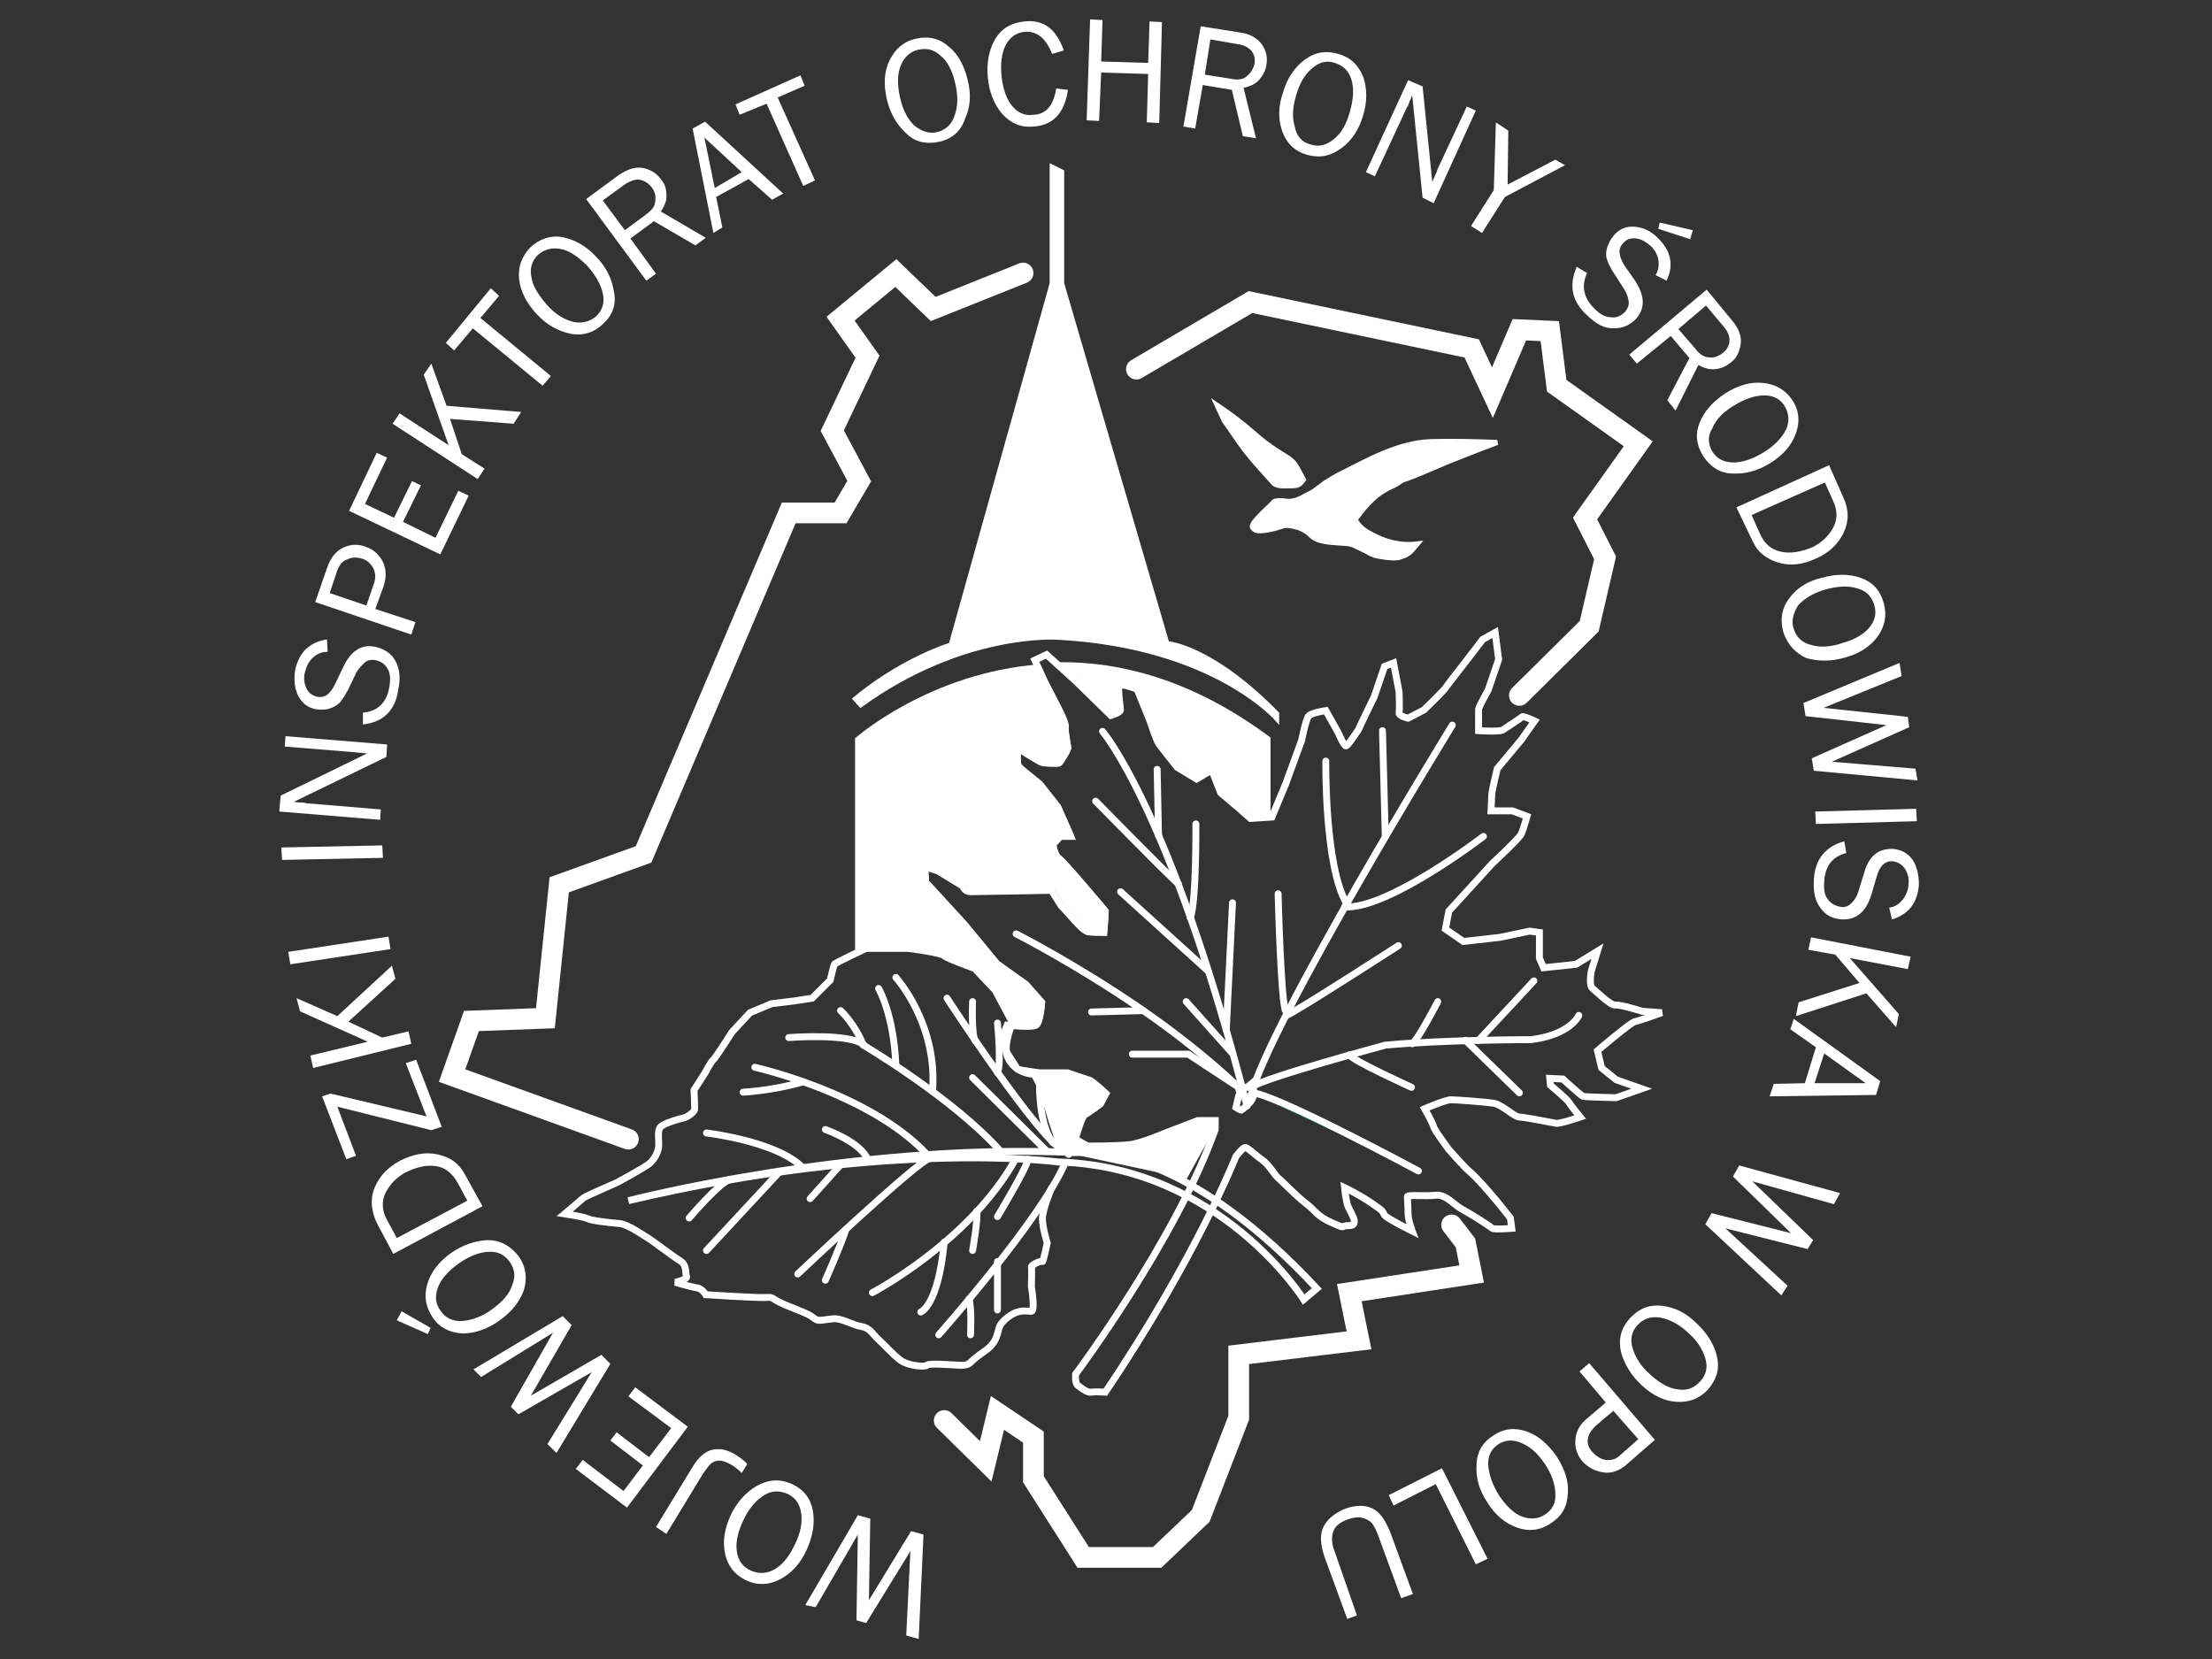<?xml version="1.0" standalone="no"?>
<!DOCTYPE svg PUBLIC "-//W3C//DTD SVG 1.0//EN" "http://www.w3.org/TR/2001/REC-SVG-20010904/DTD/svg10.dtd">
<svg xmlns="http://www.w3.org/2000/svg" xmlns:xlink="http://www.w3.org/1999/xlink" id="body_1" width="3072" height="2304">

<rect width="100%" height="100%" fill="#333333" stroke="none"/>

<g transform="matrix(2 0 0 2 0 0)">
	<g transform="matrix(4.8 0 0 4.8 48 -0)">
		<g>
            <path d="M106.5 232.2L114.1 219.2L115.9 219.7L115.7 231.5L121.8 221.5L123.6 222L122.9 237.1L121.1 236.6L121.7 224.4L115.3 234.8L113.9 234.4L114.1 222L108 232.5L106.5 232.2z" stroke="none" fill="#FFFFFF" fill-rule="nonzero" />
            <path d="M104.6 214.7C 106.3 215.5 107.3 216.8 107.6 218.6C 107.9 220.4 107.6 222.2 106.7 224.2C 105.8 226.2 104.5 227.6 102.8 228.5C 101.2 229.3 99.6 229.4 97.9 228.6C 96.3 227.8 95.3 226.6 94.9 224.8C 94.5 223 94.8 221.2 95.7 219.2C 96.6 217.3 97.9 215.9 99.4 215C 101.2 214 102.8 213.9 104.6 214.7zM103.9 216.1C 102.7 215.6 101.6 215.6 100.4 216.4C 99.2 217.2 98.3 218.3 97.5 220C 96.7 221.7 96.4 223.2 96.6 224.5C 96.8 225.8 97.5 226.7 98.6 227.2C 99.7 227.7 100.9 227.7 102.1 227C 103.3 226.3 104.2 225.1 105 223.4C 105.8 221.8 106.1 220.3 105.9 218.9C 105.7 217.5 105 216.6 103.9 216.1z" stroke="none" fill="#FFFFFF" fill-rule="nonzero" />
            <path d="M84.9 220.9L90.2 212.2C 91.1 210.7 92.1 209.9 93.2 209.7C 94.3 209.5 95.4 209.8 96.5 210.5C 97.1 210.9 97.7 211.3 98.1 211.8L98.1 211.8L97.3 213.1C 96.8 212.6 96.3 212.2 95.8 211.9C 95.1 211.5 94.5 211.3 94.1 211.3C 93.6 211.3 93.3 211.4 92.9 211.7C 92.6 211.9 92.2 212.5 91.7 213.2L91.7 213.2L86.4 221.9L84.9 220.9z" stroke="none" fill="#FFFFFF" fill-rule="nonzero" />
            <path d="M80.9 202L81.9 200.7L89.5 206.4L80.7 218.1L73.3 212.5L74.3 211.2L80.2 215.7L83 212L78.3 208.4L79.2 207.2L83.9 210.8L87.1 206.6L80.9 202z" stroke="none" fill="#FFFFFF" fill-rule="nonzero" />
            <path d="M58.5 198.1L71.4 190.4L72.7 191.7L66.8 201.9L77 196L78.3 197.3L70.5 210.2L69.2 208.9L75.6 198.5L65 204.6L63.9 203.5L70 192.8L59.6 199.2L58.5 198.1z" stroke="none" fill="#FFFFFF" fill-rule="nonzero" />
            <path d="M48.1 189.7L52.3 192.1L51.9 193L47.4 191L48.1 189.7zM65 181.7C 66.1 183.2 66.3 184.9 65.8 186.6C 65.2 188.3 64 189.8 62.3 191C 60.5 192.3 58.7 192.9 56.9 192.9C 55.1 192.8 53.6 192.1 52.6 190.6C 51.6 189.1 51.3 187.6 51.8 185.8C 52.3 184.1 53.4 182.6 55.2 181.3C 56.9 180.1 58.7 179.5 60.5 179.4C 62.4 179.4 63.8 180.2 65 181.7zM63.7 182.5C 62.9 181.4 61.9 181 60.5 181.1C 59.2 181.2 57.7 181.8 56.2 182.9C 54.7 184 53.7 185.2 53.3 186.4C 52.9 187.6 53 188.7 53.8 189.7C 54.5 190.7 55.6 191.2 56.9 191.1C 58.2 191 59.7 190.5 61.2 189.4C 62.7 188.3 63.7 187.2 64.1 185.9C 64.6 184.7 64.5 183.6 63.7 182.5z" stroke="none" fill="#FFFFFF" fill-rule="nonzero" />
            <path d="M59.8 174.5L46.9 181.4L44.6 177.1C 43.7 175.3 43.5 173.5 44.2 171.8C 44.9 170.1 46.2 168.8 47.9 167.9C 49.7 167 51.5 166.6 53.3 167C 55.1 167.4 56.3 168.2 57.2 169.8L57.2 169.8L59.8 174.5zM57.6 173.7L56.2 171.1C 55.4 169.7 54.4 168.9 53.1 168.7C 51.8 168.5 50.3 168.8 48.7 169.6C 47.4 170.3 46.5 171.2 45.8 172.5C 45.2 173.7 45.2 175.1 46 176.5L46 176.5L47.4 179.1L57.6 173.7z" stroke="none" fill="#FFFFFF" fill-rule="nonzero" />
            <path d="M48.7 153.8L50.2 153.3L53.9 163L52.4 163.5L38.8 160.1L41.5 167.2L40.1 167.7L36.6 158.6L37.8 158.2L51.7 161.5L48.7 153.8z" stroke="none" fill="#FFFFFF" fill-rule="nonzero" />
            <path d="M46.7 139.7L47.2 141.6L40.4 147.8L45.3 150.1L49.1 149.2L49.5 151L35.3 154.5L34.9 152.7L43.2 150.7L33.4 146.3L32.9 144.4L38.8 147L46.7 139.7z" stroke="none" fill="#FFFFFF" fill-rule="nonzero" />
            <path d="M46.2 135.5L46.5 137.3L32 139.5L31.7 137.7L46.2 135.5z" stroke="none" fill="#FFFFFF" fill-rule="nonzero" />
            <path d="M45.3 122.3L45.4 124.1L30.8 124.4L30.7 122.6L45.3 122.3z" stroke="none" fill="#FFFFFF" fill-rule="nonzero" />
            <path d="M46 107.7L45.9 109.5L32.5 116L33.4 116.1C 33.8 116.1 34 116.1 34.3 116.2L34.3 116.2L45.1 117.1L45 118.6L30.4 117.4L30.6 115.1L43.1 109L42.1 108.9C 41.7 108.9 41.3 108.8 41 108.8L41 108.8L31.2 108L31.3 106.5L46 107.7z" stroke="none" fill="#FFFFFF" fill-rule="nonzero" />
            <path d="M42.5 104.8L42.5 103.1C 44.6 102.9 45.9 101.7 46.3 99.5C 46.5 98.4 46.5 97.5 46.1 96.8C 45.7 96.1 45.2 95.7 44.3 95.5C 43.7 95.4 43.1 95.5 42.7 95.9C 42.3 96.3 41.9 96.7 41.6 97.2L41.6 97.2L40.3 99.9C 39.9 100.6 39.6 101.1 39.2 101.6C 38.8 102 38.3 102.3 37.7 102.5C 37.1 102.7 36.4 102.7 35.7 102.6C 34.5 102.4 33.7 101.7 33.1 100.6C 32.6 99.5 32.5 98.3 32.7 96.9C 33.3 94.3 34.8 92.9 37.3 92.5L37.3 92.5L37.4 94.3C 36.5 94.3 35.8 94.6 35.2 95.2C 34.6 95.8 34.3 96.5 34.1 97.3C 33.9 98.1 34 98.8 34.3 99.5C 34.6 100.2 35.1 100.6 35.9 100.8C 37 101 37.8 100.4 38.5 98.9L38.5 98.9L39.7 96.4C 40.8 94.1 42.4 93.1 44.4 93.6C 45.6 93.9 46.6 94.5 47.2 95.6C 47.8 96.7 48 98.1 47.6 99.8C 47.2 102.8 45.4 104.5 42.5 104.8z" stroke="none" fill="#FFFFFF" fill-rule="nonzero" />
            <path d="M50.1 90L49.5 91.8L35.6 87.1L37.3 82.2C 37.8 80.7 38.6 79.7 39.7 79.2C 40.8 78.7 41.9 78.7 42.9 79.1C 44.1 79.5 44.9 80.3 45.4 81.3C 45.9 82.4 45.9 83.5 45.5 84.8L45.5 84.8L44.3 88.1L50.1 90zM43 87.6L44.1 84.4C 44.4 83.6 44.3 82.8 44 82.2C 43.7 81.6 43.1 81 42.3 80.8C 41.6 80.6 40.9 80.6 40.3 80.9C 39.6 81.1 39.1 81.7 38.8 82.5L38.8 82.5L37.7 85.8L43 87.6z" stroke="none" fill="#FFFFFF" fill-rule="nonzero" />
            <path d="M56.3 71L57.8 71.7L53.7 80.2L40.5 73.9L44.5 65.5L46 66.2L42.8 72.9L47 74.9L49.6 69.6L50.9 70.2L48.3 75.5L53 77.8L56.3 71z" stroke="none" fill="#FFFFFF" fill-rule="nonzero" />
            <path d="M65.4 59.6L64.3 61.3L55.1 60.6L56.8 65.7L60.1 67.8L59.1 69.3L46.8 61.3L47.8 59.8L54.9 64.4L51.3 54.2L52.4 52.6L54.6 58.7L65.4 59.6z" stroke="none" fill="#FFFFFF" fill-rule="nonzero" />
            <path d="M69.7 54.4L68.5 55.8L58.4 47.5L55.7 50.7L54.5 49.6L61 41.7L62.2 42.8L59.5 46L69.7 54.4z" stroke="none" fill="#FFFFFF" fill-rule="nonzero" />
            <path d="M77.3 46.8C 76 48.1 74.4 48.6 72.6 48.3C 70.8 47.9 69.2 47.1 67.7 45.5C 66.2 43.9 65.3 42.2 65.1 40.4C 64.9 38.6 65.5 37.1 66.7 35.8C 68 34.6 69.6 34 71.3 34.3C 73 34.6 74.7 35.5 76.2 37.1C 77.7 38.6 78.5 40.3 78.8 42.1C 79.2 43.9 78.7 45.5 77.3 46.8zM76.3 45.7C 77.2 44.8 77.5 43.7 77.2 42.4C 76.9 41.1 76.1 39.7 74.9 38.4C 73.6 37.1 72.3 36.2 71 36C 69.7 35.8 68.7 36.1 67.8 36.9C 66.9 37.8 66.6 38.9 66.9 40.2C 67.1 41.5 68 42.8 69.2 44.2C 70.4 45.5 71.7 46.3 73.1 46.6C 74.3 46.8 75.4 46.5 76.3 45.7z" stroke="none" fill="#FFFFFF" fill-rule="nonzero" />
            <path d="M92.1 34.4L90.6 35.5L84.6 32L81.2 34.5L84.9 39.6L83.5 40.6L74.8 28.8L79.4 25.4C 80.7 24.5 81.9 24.1 83 24.3C 84.1 24.5 85 25.1 85.6 25.9C 86.1 26.5 86.4 27.2 86.4 28.1C 86.5 28.9 86.2 29.7 85.6 30.6L85.6 30.6L92.1 34.4zM80.4 33.3L83.5 31C 84.3 30.4 84.8 29.8 84.8 29C 84.9 28.3 84.7 27.6 84.2 27C 83.7 26.4 83.1 26.1 82.5 26C 81.8 25.9 81.2 26.2 80.5 26.6L80.5 26.6L77.2 29L80.4 33.3z" stroke="none" fill="#FFFFFF" fill-rule="nonzero" />
            <path d="M103.3 28L101.7 28.9L98.3 25.9L93.6 28.5L94.5 32.9L93.2 33.7L90.2 18.6L92 17.6L103.3 28zM97.3 24.9L91.9 19.9L93.4 27.2L97.3 24.9z" stroke="none" fill="#FFFFFF" fill-rule="nonzero" />
            <path d="M107.9 26.1L106.2 26.9L100.9 15L97 16.6L96.4 15.1L105.8 10.9L106.4 12.4L102.5 14.1L107.9 26.1z" stroke="none" fill="#FFFFFF" fill-rule="nonzero" />
            <path d="M125.9 20.5C 124.1 20.9 122.4 20.6 121.1 19.3C 119.8 18.1 118.8 16.5 118.3 14.4C 117.8 12.2 117.9 10.3 118.7 8.7C 119.5 7.1 120.7 6 122.5 5.6C 124.3 5.2 125.8 5.5 127.2 6.7C 128.6 7.8 129.5 9.5 130 11.6C 130.5 13.6 130.4 15.5 129.6 17.2C 129 19 127.7 20.1 125.9 20.5zM125.6 19.1C 126.8 18.8 127.7 18 128.1 16.7C 128.6 15.4 128.6 13.8 128.2 12.1C 127.8 10.3 127.1 8.9 126.1 8.1C 125.2 7.2 124.1 6.9 122.8 7.2C 121.6 7.5 120.8 8.3 120.3 9.5C 119.8 10.7 119.8 12.3 120.2 14.1C 120.6 15.9 121.3 17.2 122.2 18.1C 123.3 19 124.4 19.4 125.6 19.1z" stroke="none" fill="#FFFFFF" fill-rule="nonzero" />
            <path d="M142.8 12.8L144.5 13C 144 16.3 142.4 18.1 139.6 18.3C 137.8 18.5 136.3 17.9 135 16.5C 133.8 15.1 133.1 13.3 132.9 11.2C 132.7 9 133.1 7.1 134 5.6C 134.9 4.1 136.3 3.3 138.2 3.1C 141 2.8 142.8 4.2 143.9 7.3L143.9 7.3L142.2 7.8C 141.3 5.5 140 4.5 138.3 4.6C 137 4.7 136.1 5.4 135.5 6.5C 134.9 7.7 134.7 9.2 134.9 11.1C 135.1 12.9 135.6 14.3 136.4 15.3C 137.2 16.3 138.3 16.8 139.4 16.6C 141.3 16.6 142.4 15.3 142.8 12.8z" stroke="none" fill="#FFFFFF" fill-rule="nonzero" />
            <path d="M157.7 17.8L155.9 17.7L156.1 10.7L149.3 10.5L149 17.5L147.2 17.4L147.7 2.8L149.5 2.9L149.3 8.9L156.1 9.1L156.3 3.1L158.1 3.2L157.7 17.8z" stroke="none" fill="#FFFFFF" fill-rule="nonzero" />
            <path d="M171.7 20L169.8 19.7L168.2 13L164 12.3L162.9 18.6L161.2 18.3L163.7 3.8L169.4 4.7C 170.9 4.9 172 5.6 172.6 6.5C 173.2 7.4 173.4 8.4 173.2 9.4C 173.1 10.2 172.7 10.9 172.2 11.5C 171.7 12.1 170.9 12.5 169.9 12.7L169.9 12.7L171.7 20zM164.3 10.8L168.1 11.4C 169.1 11.6 169.9 11.5 170.4 11C 171 10.5 171.3 9.9 171.5 9.2C 171.6 8.4 171.4 7.8 171 7.3C 170.5 6.8 169.9 6.5 169.1 6.4L169.1 6.4L165.1 5.7L164.3 10.8z" stroke="none" fill="#FFFFFF" fill-rule="nonzero" />
            <path d="M179.1 22.4C 177.3 21.9 176.1 20.7 175.5 19C 174.9 17.3 174.9 15.4 175.6 13.4C 176.2 11.3 177.3 9.7 178.8 8.6C 180.3 7.5 181.9 7.3 183.6 7.8C 185.4 8.3 186.5 9.4 187.2 11.1C 187.8 12.8 187.8 14.7 187.2 16.7C 186.6 18.7 185.6 20.3 184.1 21.4C 182.5 22.6 180.9 22.9 179.1 22.4zM179.6 20.9C 180.8 21.3 181.9 21 183 20.1C 184.1 19.2 184.8 17.9 185.3 16.1C 185.8 14.3 185.9 12.8 185.5 11.5C 185.1 10.2 184.3 9.5 183.1 9.1C 181.9 8.7 180.8 9 179.8 9.9C 178.7 10.8 178 12.1 177.5 13.8C 177 15.5 176.9 17 177.3 18.3C 177.6 19.8 178.4 20.6 179.6 20.9z" stroke="none" fill="#FFFFFF" fill-rule="nonzero" />
            <path d="M197.4 29.4L195.8 28.6L194.3 13.8L193.9 14.7C 193.8 15.1 193.7 15.3 193.5 15.6L193.5 15.6L188.9 25.5L187.6 24.9L193.7 11.6L195.8 12.5L197.2 26.3L197.6 25.4C 197.8 25 197.9 24.7 198 24.4L198 24.4L202.2 15.4L203.5 16L197.4 29.4z" stroke="none" fill="#FFFFFF" fill-rule="nonzero" />
            <path d="M216.4 23.9L207.7 28.5L204.4 33.7L202.8 32.7L206.1 27.5L206.4 17.7L208.2 18.9L208.1 26.7L215 23.1L216.4 23.9z" stroke="none" fill="#FFFFFF" fill-rule="nonzero" />
            <path d="M218.1 38.6L219.6 39.5C 218.7 41.4 219.1 43.1 220.7 44.7C 221.5 45.5 222.3 45.9 223.1 45.9C 223.9 46 224.5 45.7 225.1 45.1C 225.5 44.6 225.7 44.1 225.6 43.5C 225.5 42.9 225.3 42.4 225 41.9L225 41.9L223.4 39.4C 223 38.8 222.7 38.2 222.5 37.6C 222.3 37.1 222.3 36.5 222.5 35.8C 222.7 35.2 223 34.6 223.5 34C 224.3 33.1 225.3 32.7 226.5 32.8C 227.7 32.9 228.8 33.4 229.8 34.4C 231.7 36.2 232.2 38.3 231.1 40.6L231.1 40.6L229.5 39.8C 230 39 230 38.3 229.9 37.5C 229.7 36.7 229.3 36 228.7 35.5C 228.1 35 227.5 34.6 226.7 34.5C 225.9 34.4 225.3 34.6 224.8 35.2C 224 36 224.2 37.1 225 38.4L225 38.4L226.6 40.7C 228 42.9 228 44.7 226.6 46.2C 225.7 47.1 224.7 47.5 223.4 47.5C 222.1 47.5 220.9 46.9 219.7 45.7C 217.4 43.7 216.9 41.3 218.1 38.6zM234.5 34.6L229.9 33.1L230.1 32.2L234.9 33.3L234.5 34.6z" stroke="none" fill="#FFFFFF" fill-rule="nonzero" />
            <path d="M232.4 59.4L231.2 57.9L234.4 51.8L231.7 48.6L226.8 52.6L225.7 51.3L236.9 41.9L240.6 46.4C 241.6 47.6 242 48.7 241.8 49.9C 241.6 51 241.2 51.9 240.3 52.5C 239.7 53 239 53.3 238.2 53.4C 237.4 53.5 236.6 53.3 235.7 52.8L235.7 52.8L232.4 59.4zM232.8 47.6L235.3 50.5C 235.9 51.3 236.6 51.7 237.3 51.7C 238 51.8 238.7 51.5 239.3 51C 239.9 50.5 240.2 49.9 240.2 49.2C 240.2 48.5 239.9 47.9 239.4 47.3L239.4 47.3L236.8 44.2L232.8 47.6z" stroke="none" fill="#FFFFFF" fill-rule="nonzero" />
            <path d="M236.4 66C 235.4 64.4 235.2 62.8 235.9 61.1C 236.6 59.4 237.8 58.1 239.6 56.9C 241.5 55.7 243.3 55.2 245.1 55.4C 246.9 55.6 248.3 56.4 249.3 57.9C 250.3 59.4 250.4 61.1 249.8 62.7C 249.2 64.4 248 65.8 246.1 67C 244.3 68.1 242.5 68.6 240.7 68.5C 238.9 68.5 237.5 67.6 236.4 66zM237.7 65.3C 238.4 66.4 239.4 66.9 240.8 66.9C 242.1 66.9 243.6 66.4 245.2 65.4C 246.8 64.4 247.8 63.3 248.4 62.1C 248.9 60.9 248.8 59.8 248.2 58.8C 247.6 57.7 246.5 57.2 245.2 57.2C 243.9 57.2 242.4 57.7 240.8 58.7C 239.3 59.6 238.2 60.7 237.7 62C 237 63.1 237.1 64.2 237.7 65.3z" stroke="none" fill="#FFFFFF" fill-rule="nonzero" />
            <path d="M241.2 73.4L254.6 67.3L256.6 71.8C 257.5 73.7 257.5 75.4 256.7 77.1C 255.9 78.7 254.6 80 252.7 80.8C 250.8 81.7 249 81.9 247.3 81.4C 245.6 80.9 244.3 79.9 243.6 78.4L243.6 78.4L241.2 73.4zM243.4 74.5L244.6 77.2C 245.2 78.6 246.2 79.5 247.6 79.8C 248.9 80.1 250.4 79.9 252.1 79.2C 253.4 78.6 254.4 77.7 255.1 76.5C 255.8 75.3 255.9 74 255.2 72.5L255.2 72.5L254 69.8L243.4 74.5z" stroke="none" fill="#FFFFFF" fill-rule="nonzero" />
            <path d="M248 91.5C 247.5 89.7 247.7 88.1 248.8 86.6C 249.9 85.1 251.4 84.1 253.5 83.6C 255.6 83 257.5 83 259.2 83.6C 260.9 84.2 262 85.4 262.5 87.2C 263 89 262.7 90.5 261.7 92C 260.6 93.5 259.1 94.5 257 95.1C 255 95.7 253.1 95.7 251.3 95.2C 249.8 94.5 248.6 93.3 248 91.5zM249.5 91C 249.9 92.2 250.7 93 252 93.3C 253.3 93.7 254.9 93.6 256.6 93C 258.4 92.5 259.7 91.7 260.5 90.7C 261.3 89.7 261.5 88.6 261.1 87.4C 260.7 86.2 259.9 85.4 258.6 85.1C 257.3 84.7 255.8 84.8 254 85.3C 252.3 85.8 251 86.6 250.1 87.6C 249.4 88.8 249.1 89.9 249.5 91z" stroke="none" fill="#FFFFFF" fill-rule="nonzero" />
            <path d="M267.4 112.9L252.4 111.5L252.1 109.7L262.9 104.9L251.2 103.6L250.9 101.7L264.8 95.9L265.1 97.8L253.8 102.4L266 103.7L266.2 105.2L255 110.2L267.1 111.2L267.4 112.9z" stroke="none" fill="#FFFFFF" fill-rule="nonzero" />
            <path d="M252.7 119.2L252.6 117.4L267.2 117L267.3 118.8L252.7 119.2z" stroke="none" fill="#FFFFFF" fill-rule="nonzero" />
            <path d="M256.8 121.7L257.1 123.4C 255.1 123.9 254 125.3 253.9 127.6C 253.8 128.8 254 129.6 254.5 130.2C 255 130.8 255.6 131.1 256.4 131.2C 257 131.3 257.5 131 257.9 130.6C 258.3 130.2 258.6 129.7 258.8 129.1L258.8 129.1L259.7 126.2C 259.9 125.4 260.2 124.9 260.5 124.4C 260.8 123.9 261.3 123.5 261.8 123.2C 262.4 122.9 263 122.8 263.8 122.8C 265 122.9 266 123.4 266.7 124.4C 267.3 125.3 267.6 126.6 267.6 128C 267.4 130.6 266.1 132.3 263.7 133L263.7 133L263.3 131.3C 264.2 131.2 264.8 130.7 265.3 130.1C 265.8 129.4 266.1 128.6 266.1 127.9C 266.2 127.1 266 126.4 265.6 125.7C 265.2 125.1 264.6 124.7 263.8 124.6C 262.7 124.5 261.9 125.3 261.5 126.8L261.5 126.8L260.7 129.5C 259.9 132 258.5 133.1 256.4 133C 255.1 132.9 254.1 132.4 253.4 131.4C 252.6 130.4 252.3 129.1 252.4 127.4C 252.5 124.4 254 122.5 256.8 121.7z" stroke="none" fill="#FFFFFF" fill-rule="nonzero" />
            <path d="M249.8 147L250.2 145L259 142.2L255.5 138.1L251.6 137.4L252 135.6L266.4 138.4L266 140.2L257.6 138.6L264.7 146.7L264.3 148.6L260 143.7L249.8 147z" stroke="none" fill="#FFFFFF" fill-rule="nonzero" />
            <path d="M246 158.6L246.6 156.8L251.1 156.7L252.7 151.5L249 148.9L249.5 147.4L262 156.4L261.4 158.4L246 158.6zM252.5 156.7L259.9 156.7L253.9 152.4L252.5 156.7z" stroke="none" fill="#FFFFFF" fill-rule="nonzero" />
            <path d="M247.7 187.4L236.7 177.1L237.6 175.5L249.1 178.4L240.7 170.2L241.6 168.6L256.2 172.6L255.3 174.2L243.5 170.9L252.3 179.4L251.5 180.7L239.6 177.7L248.6 186L247.7 187.4z" stroke="none" fill="#FFFFFF" fill-rule="nonzero" />
            <path d="M225.8 190.7C 227.1 189.3 228.6 188.7 230.4 188.9C 232.2 189.1 233.9 189.9 235.4 191.4C 237 192.9 238 194.5 238.4 196.3C 238.8 198.1 238.3 199.6 237.1 201C 235.9 202.3 234.4 202.9 232.6 202.8C 230.8 202.7 229.1 201.9 227.5 200.4C 226 199 225 197.4 224.5 195.6C 224.1 193.7 224.5 192.1 225.8 190.7zM226.9 191.7C 226 192.6 225.8 193.8 226.2 195.1C 226.6 196.4 227.4 197.7 228.8 198.9C 230.2 200.2 231.6 200.9 232.8 201C 234.1 201.2 235.1 200.8 236 199.8C 236.8 198.9 237.1 197.8 236.7 196.5C 236.3 195.2 235.5 193.9 234.1 192.7C 232.8 191.5 231.4 190.8 230.1 190.6C 228.8 190.4 227.7 190.8 226.9 191.7z" stroke="none" fill="#FFFFFF" fill-rule="nonzero" />
            <path d="M218.5 198.4L219.9 197.2L229.4 208.3L225.5 211.7C 224.3 212.8 223.1 213.2 221.9 213C 220.7 212.8 219.8 212.3 219 211.5C 218.2 210.6 217.8 209.5 217.9 208.3C 218 207.1 218.5 206.1 219.6 205.2L219.6 205.2L222.3 202.9L218.5 198.4zM223.4 204.1L220.8 206.3C 220.2 206.9 219.8 207.5 219.7 208.2C 219.6 209 219.9 209.6 220.5 210.2C 221 210.7 221.6 211.1 222.3 211.2C 223.1 211.3 223.8 211.1 224.4 210.5L224.4 210.5L227 208.2L223.4 204.1z" stroke="none" fill="#FFFFFF" fill-rule="nonzero" />
            <path d="M206 207.7C 207.6 206.6 209.2 206.5 210.9 207.1C 212.6 207.7 214 209 215.2 210.7C 216.4 212.6 217 214.4 216.8 216.2C 216.7 218 215.9 219.4 214.3 220.4C 212.8 221.4 211.2 221.6 209.5 221C 207.8 220.4 206.3 219.2 205.2 217.4C 204 215.6 203.5 213.9 203.6 212C 203.6 210.2 204.4 208.7 206 207.7zM206.8 208.9C 205.7 209.6 205.2 210.7 205.3 212C 205.4 213.3 205.9 214.8 206.9 216.4C 208 218 209.1 219 210.2 219.4C 211.3 219.8 212.5 219.8 213.5 219.1C 214.6 218.4 215.1 217.4 215 216.1C 215 214.8 214.5 213.3 213.5 211.8C 212.5 210.3 211.4 209.3 210.2 208.8C 208.9 208.2 207.8 208.3 206.8 208.9z" stroke="none" fill="#FFFFFF" fill-rule="nonzero" />
            <path d="M191.6 217.8L190.9 216.3L198.6 212.4L205.2 225.5L203.5 226.3L197.7 214.7L191.6 217.8z" stroke="none" fill="#FFFFFF" fill-rule="nonzero" />
            <path d="M186.3 233.7L184.9 234.2L181.6 225.2C 181 223.4 180.9 221.9 181.5 220.8C 182.1 219.7 183.1 218.9 184.5 218.3C 186.1 217.7 187.4 217.7 188.5 218.2C 189.6 218.7 190.4 219.9 191.1 221.6L191.1 221.6L194.4 230.6L192.7 231.2L189.4 222.2C 189 221.1 188.6 220.4 188.2 220.1C 187.8 219.8 187.3 219.6 186.7 219.5C 186.1 219.5 185.5 219.6 185 219.8C 183.9 220.2 183.2 220.7 182.9 221.5C 182.6 222.3 182.6 223.3 183.1 224.5L183.1 224.5L186.3 233.7z" stroke="none" fill="#FFFFFF" fill-rule="nonzero" />
		</g>
        <path d="M80.9 164.8L55.4 155.6L58.2 147.7L68.9 147.3L70.9 128L83.1 123.6L104.1 74.2L111.6 74.2L114.3 69.6L110.4 62.3L115.5 51.6L111.6 46.1L119.6 39.5L125 44.7L138 39.5" stroke="#FFFFFF" stroke-width="3" stroke-linecap="round" fill="none" />
        <path d="M154.4 53.4L170.9 43.7L202.9 50.4L205.9 56.8L209.8 47.7L214.2 47.9L215.2 55.8L227 64.2L219.3 75L222.2 80.7L219.9 90.6L209.8 100.6" stroke="#FFFFFF" stroke-width="3" stroke-linecap="round" fill="none" />
        <path d="M126.6 205.5L132.6 211.4L134.3 204.4L139.5 207.9L139.5 214L146.7 225.3L157.4 225.3L163.7 219.3L169.2 205.1L169.2 196L186.6 193.9L185.2 187L202.9 184.3L202 179.8L200 177.2" stroke="#FFFFFF" stroke-width="3" stroke-linecap="round" fill="none" />
        <path d="M165.8 58.3L167 60.9C 167.8 62 168.5 63.1 169.3 64.2C 170.7 66.2 172.5 68.1 174.1 69.9C 174.6 70.5 175.7 70.4 176.4 70.4C 176.8 70.4 177.3 70.4 177.7 70.3C 178.2 70.1 178.3 69.9 178.7 69.4C 178.3 68.7 178 68 177.6 67.4C 177 66.3 175.9 65.9 174.9 65.2C 173.8 64.5 172.7 63.7 171.7 62.8C 169.9 61.2 167.9 59.7 165.8 58.3z" stroke="#FFFFFF" stroke-width="0.5" stroke-linecap="round" fill="#FFFFFF" fill-rule="nonzero" />
        <path d="M171.2 76.3C 171 75.9 171.9 75 172.2 74.7C 172.7 74.1 173.9 73.1 174.3 72.6C 174.5 72.4 175.6 72.4 175.9 72.5C 177.6 72.7 178.4 71.9 179.9 71.2C 180.5 70.8 181.1 70.3 181.8 69.8C 182.6 69.3 183.4 68.8 184.3 68.4C 188.2 66.4 192.4 64.1 196.9 63.9C 200.1 63.8 203.3 63.9 206.4 64C 206.5 64 206.6 64 206.6 64L206.6 64L203.7 65.1C 203.7 65.1 199.6 66.7 199.4 66.8C 199.2 66.9 193.5 69.3 193.4 69.3C 193 69.3 192.5 69.7 192.2 69.9C 191.6 70.3 190.9 70.5 190.3 70.9C 188.6 71.8 187.1 73.7 186 75.2C 186.6 76.1 187.2 76.7 188.2 77.2C 190.3 78.4 192.6 79 195 78.7C 194.5 79.3 194 80 193.3 80.3C 193 80.4 192.8 80.5 192.5 80.6C 192.2 80.7 191.9 80.7 191.6 80.7C 191 80.7 190.3 80.6 189.7 80.5C 189.3 80.4 188.9 80.4 188.6 80.2C 188.2 80.1 188 79.9 187.6 79.7C 187 79.4 186.3 79.1 185.7 78.8C 185.3 78.7 185 78.6 184.6 78.6C 183.4 78.5 181.7 78.5 180.5 78C 180 77.8 179.7 77.5 179.3 77.1C 178.9 76.8 178.5 76.6 178.1 76.4C 177.5 76.2 176.7 76 176.1 76C 175.8 76 175.5 76.1 175.2 76.2C 174.6 76.4 172.2 77.1 171.5 76.6C 171.2 76.3 171.2 76.3 171.2 76.3z" stroke="#FFFFFF" stroke-width="0.75" stroke-linecap="round" fill="#FFFFFF" fill-rule="nonzero" />
        <path d="M107.2 173.4L111.6 168.5" stroke="#FFFFFF" stroke-width="1" stroke-linecap="round" fill="none" />
        <path d="M140.4 155.6C 140.4 155.6 140 162.3 142.3 165.3" stroke="#FFFFFF" stroke-width="1" stroke-linecap="round" fill="none" />
        <path d="M180.5 186.4L178.6 188C 178.6 188 166.6 168.8 143.1 168.1C 143.1 168.1 118.6 164.8 80.9 173.7C 80.9 173.7 112.9 165.4 144.7 166.7C 145.5 166.8 146.2 166.7 146.9 166.7C 150.2 166.6 163 167.6 180.5 186.4z" stroke="#FFFFFF" stroke-width="1" stroke-linecap="round" fill="none" />
        <path d="M89.7 176.2C 89.7 176.2 94.2 170.9 95.7 170.6" stroke="#FFFFFF" stroke-width="1" stroke-linecap="round" fill="none" />
        <path d="M92.2 163.9C 92.2 163.9 102.4 165.1 106.1 168.9" stroke="#FFFFFF" stroke-width="1" stroke-linecap="round" fill="none" />
        <path d="M92.2 180.9L102.7 169.6" stroke="#FFFFFF" stroke-width="1" stroke-linecap="round" fill="none" />
        <path d="M109.4 163.4C 109.4 163.4 114.5 165.2 115.5 167.7" stroke="#FFFFFF" stroke-width="1" stroke-linecap="round" fill="none" />
        <path d="M105.4 184.3C 105.4 184.3 123 167.7 124.5 167.6" stroke="#FFFFFF" stroke-width="1" stroke-linecap="round" fill="none" />
        <path d="M109.4 185.2C 109.4 185.2 111.5 180.5 112.4 177.8" stroke="#FFFFFF" stroke-width="1" stroke-linecap="round" fill="none" />
        <path d="M99.2 154.4C 99.2 154.4 115.8 158.1 124.1 167" stroke="#FFFFFF" stroke-width="1" stroke-linecap="round" fill="none" />
        <path d="M97.5 158C 97.5 158 101.8 157.8 106.2 156.5" stroke="#FFFFFF" stroke-width="1" stroke-linecap="round" fill="none" />
        <path d="M111.6 146.2C 111.6 146.2 113.6 148 114.9 151.2C 114.9 151.2 127.8 158.8 134.7 166.5" stroke="#FFFFFF" stroke-width="1" stroke-linecap="round" fill="none" />
        <path d="M104.1 150.1C 104.1 150.1 113.1 149.4 115 151.2" stroke="#FFFFFF" stroke-width="1" stroke-linecap="round" fill="none" />
        <path d="M117.1 143C 117.1 143 119.3 146.7 119.6 154.1" stroke="#FFFFFF" stroke-width="1" stroke-linecap="round" fill="none" />
        <path d="M119.6 141.4C 119.6 141.4 125.7 148.1 124.9 157.9" stroke="#FFFFFF" stroke-width="1" stroke-linecap="round" fill="none" />
        <path d="M116.2 187C 116.2 187 130.3 179.6 136.9 167.7" stroke="#FFFFFF" stroke-width="1" stroke-linecap="round" fill="none" />
        <path d="M134.3 176C 134.3 176 138.7 168.7 138.7 167.7" stroke="#FFFFFF" stroke-width="1" stroke-linecap="round" fill="none" />
        <path d="M130.7 180.9C 130.7 180.9 131.5 176.4 131.3 175.2" stroke="#FFFFFF" stroke-width="1" stroke-linecap="round" fill="none" />
        <path d="M123.2 189.8C 123.2 189.8 125.7 189 126.6 179.7" stroke="#FFFFFF" stroke-width="1" stroke-linecap="round" fill="none" />
        <path d="M130.7 155.9L141.5 166.6" stroke="#FFFFFF" stroke-width="1" stroke-linecap="round" fill="none" />
        <path d="M127 144.4C 127 144.4 140.5 165.2 144.1 166.6" stroke="#FFFFFF" stroke-width="1" stroke-linecap="round" fill="none" />
        <path d="M130.7 144.9C 130.7 144.9 130.5 149.7 131.1 150.6" stroke="#FFFFFF" stroke-width="1" stroke-linecap="round" fill="none" />
        <path d="M134.3 148C 134.3 148 134.9 154 134.3 155.2" stroke="#FFFFFF" stroke-width="1" stroke-linecap="round" fill="none" />
        <path d="M125.8 193.1C 125.8 193.1 140.6 176.4 144.1 168.2" stroke="#FFFFFF" stroke-width="1" stroke-linecap="round" fill="none" />
        <path d="M130.4 193.1C 130.4 193.1 130.6 189.6 130.2 187.9" stroke="#FFFFFF" stroke-width="1" stroke-linecap="round" fill="none" />
        <path d="M134.3 189.5L134.3 182.5" stroke="#FFFFFF" stroke-width="1" stroke-linecap="round" fill="none" />
        <path d="M142.1 171.9C 142.1 171.9 140.8 175 140.8 176.3C 140.8 177.6 141.5 179.8 141.5 179.8C 141.5 179.8 140.9 182.7 140.8 182.5C 140.7 182.3 139.1 183 139.2 183.3C 139.3 183.5 139.2 186.1 139.2 186.1C 139.2 186.1 139.8 189.7 139.2 189.7C 138.6 189.7 138 189.5 136.9 189.9C 135.8 190.4 135 191.2 134.7 191.7C 134.4 192.2 134.3 193.6 133.6 194.4C 133 195.2 132.3 195.5 131.3 196.3C 130.2 197.1 130.4 197.6 128.7 197.5C 127 197.4 124.4 197.2 124.1 197.5C 123.8 197.8 121.4 197.6 120.3 196.8C 119.2 196 117.9 194.5 117.1 193.8C 116.3 193.1 115.9 192.1 114.6 191.9C 113.3 191.7 111.7 190.6 110.4 190.8C 109.1 190.9 108.5 191.2 107.9 190.8C 107.3 190.4 107.5 190.3 104.4 189.1C 101.3 187.9 102.1 187.6 100.9 187.7C 99.8 187.8 92.1 187.3 92.1 187.3C 92.1 187.3 91.6 186.4 90.8 186.3C 90 186.2 87.7 185.5 87.7 185.5C 87.7 185.5 89.6 185.1 89.3 184.6C 89.1 184.1 89.4 183 88.4 182.4C 87.4 181.8 84.4 179.5 83.9 179.2C 83.5 179 80.9 177.1 79.6 177C 78.3 176.9 75.6 176.6 75 176.3C 74.4 176 71.7 175.6 71.7 175.6C 71.7 175.6 74.2 173.5 74.4 173.3C 74.6 173.1 79.2 171.1 79.2 171.1C 79.2 171.1 83.5 168.8 84.1 168.2C 84.7 167.6 85.3 166.6 85.3 165.6C 85.3 164.7 85.1 163.7 85.5 163.1C 85.9 162.5 88.5 161.8 89 161.7C 89.4 161.6 90.5 160.9 90.5 160.4C 90.5 159.9 90.4 157.7 90.4 157.7L90.4 157.7L92 155.2C 92 155.2 92.9 153.5 93.2 153.3C 93.5 153.1 95.9 149.3 95.9 149.3L95.9 149.3L98.5 146.5L101.6 145.2L104.9 144.8L107.5 144.4L110.1 141.8C 110.1 141.8 110.6 139.7 110.7 139.5C 110.8 139.3 115.3 137.2 115.3 137.2C 115.3 137.2 120.6 137.2 121.2 137.2C 121.8 137.2 126.2 137.9 126.5 138.2C 126.8 138.6 131 140.1 131 140.1L131 140.1L134 143.3L136.5 148C 136.5 148 135.4 150.2 135.6 152.2C 135.6 153.1 136.8 155.3 139.6 155.4C 139.6 155.4 140.7 157.4 140.8 157.6C 140.9 157.8 142.2 162.2 142.2 162.2L142.2 162.2L143.3 165.5L144.6 167" stroke="#FFFFFF" stroke-width="1" stroke-linecap="round" fill="none" />
        <path d="M113.6 101.1C 113.6 101.1 119.5 95.9 127.5 93.2L127.5 93.2L142.1 41L142.1 24L143.7 24.8L143.7 41L158.9 93C 158.9 93 165.2 93.4 174.8 103.2L174.8 103.2L174.8 104.2C 174.8 104.2 165.7 93.5 143 92.3C 143 92.3 129.4 91.3 114.5 102.1L114.5 102.1L113.6 101.1z" stroke="#FFFFFF" stroke-width="0.5" stroke-linecap="round" fill="#FFFFFF" fill-rule="nonzero" />
		<g>
            <path d="M143.2 95.8L146.1 98.4L151 103.2C 151 103.2 152.4 102.8 152.4 102.4C 152.4 102 151.9 99.1 152.3 98.8C 152.7 98.6 154.8 99.4 154.8 99.4L154.8 99.4L156.7 104.1C 156.7 104.1 157.6 106.9 158 107.4C 158.4 107.9 160.6 110.7 160.6 110.7L160.6 110.7L163.4 112.4L165.6 111.1L166.9 114.4L169.5 116.6L171.2 118.1L173.8 117.9L173.8 106.7C 162.7 98.4 152.2 95.7 143.2 95.8z" stroke="none" fill="#FFFFFF" fill-rule="nonzero" />
            <path d="M121.3 136.9C 121.9 136.9 126.3 137.6 126.6 137.9C 126.9 138.3 131.1 139.8 131.1 139.8L131.1 139.8L134.1 143L136.6 147.7C 136.6 147.7 136.7 147.9 136.9 148.3C 138 148.4 140 148.5 140.4 148.2C 141 147.8 141.2 144.9 141.2 144.9L141.2 144.9L138.9 142.3L134.7 139.3L130 133.6L124.4 127.5C 124.4 127.5 124.2 125.2 124.4 125.3C 124.6 125.4 126.2 125.9 126.2 125.9L126.2 125.9L129.8 128.1C 129.8 128.1 130 128.9 130.9 128.9C 131.8 128.9 142.6 128.7 142.6 128.7L142.6 128.7L144 130.9L146 133.1C 146 133.1 147.3 134.6 147.9 134.7C 148.4 134.8 150.2 134.8 150.2 134.8L150.2 134.8L150.4 131.7C 150.4 131.7 144.3 124.4 143.6 124C 143 123.5 142.8 122.1 142.8 122.1L142.8 122.1L143.9 120.9L145.4 120.9L143.5 116.6L140.9 113.3C 140.9 113.3 138 111 137.8 110.7C 137.6 110.3 137.6 108 137.9 108.2C 138.1 108.4 140.9 110.1 141.2 110.2C 141.4 110.3 143.4 110.4 143.7 110.3C 143.9 110.2 145 108.3 145 108.2C 145 108.1 144.5 105.7 144.6 105.1C 144.8 104.5 143.3 101.8 143.3 101.8L143.3 101.8L141.5 98.3L140.5 96.1C 124.4 97.3 113.7 106.8 113.7 106.8L113.7 106.8L113.7 138C 114.7 137.5 115.7 137.1 115.7 137.1C 115.7 137.1 120.8 136.9 121.3 136.9z" stroke="none" fill="#FFFFFF" fill-rule="nonzero" />
            <path d="M159 163.9C 159 163.9 155.5 165.4 153.8 165.6C 152 165.8 147.8 165.8 147.8 165.8C 147.8 165.8 145.9 164.9 146 164.6C 146.1 164.4 146.9 161.5 147.3 161.3C 147.7 161.1 149.6 159.7 149.6 159.7L149.6 159.7L150.4 158.2C 150.4 158.2 148.7 156.6 148.1 156.3C 147.5 156.1 144.8 155.2 144.8 155.2L144.8 155.2L140.8 155.2C 140.8 155.2 140.4 155.2 139.9 155.1C 140.4 156.4 140.9 157.3 140.9 157.4C 141 157.6 142.3 162 142.3 162L142.3 162L143.4 165.3L144.7 166.8L145.8 167.1L161.7 170.5L166.3 162.2L163.9 162.2L159 163.9z" stroke="none" fill="#FFFFFF" fill-rule="nonzero" />
		</g>
        <path d="M137 135.1C 137 135.1 145.7 139.5 155.4 146.2C 160 149.4 164.9 153.2 169.2 157.3L169.2 157.3L161.9 152.5L153.8 152.5" stroke="#FFFFFF" stroke-width="1" stroke-linecap="round" fill="none" />
        <path d="M147.9 146.4L155.4 146.2" stroke="#FFFFFF" stroke-width="1" stroke-linecap="round" fill="#13875B" fill-rule="nonzero" />
        <path d="M170.4 160C 159.4 117.3 149.5 105.8 149.5 105.8" stroke="#FFFFFF" stroke-width="1" stroke-linecap="round" fill="none" />
        <path d="M148.5 115.9C 148.5 115.9 158.5 126.1 160.5 127.9" stroke="#FFFFFF" stroke-width="1" stroke-linecap="round" fill="#13875B" fill-rule="nonzero" />
        <path d="M157.4 111.3L157.6 120.9" stroke="#FFFFFF" stroke-width="1" stroke-linecap="round" fill="#13875B" fill-rule="nonzero" />
        <path d="M163 119.2C 163 119.2 163.1 130.3 162.2 132.8" stroke="#FFFFFF" stroke-width="1" stroke-linecap="round" fill="#13875B" fill-rule="nonzero" />
        <path d="M152.1 129L164.8 140.5" stroke="#FFFFFF" stroke-width="1" stroke-linecap="round" fill="#13875B" fill-rule="nonzero" />
        <path d="M168.3 130.6L167.4 149" stroke="#FFFFFF" stroke-width="1" stroke-linecap="round" fill="#13875B" fill-rule="nonzero" />
        <path d="M161.6 144.9L168.3 152.4" stroke="#FFFFFF" stroke-width="1" stroke-linecap="round" fill="#13875B" fill-rule="nonzero" />
        <path d="M170.9 158.7C 173.6 148 200.1 104.9 200.1 104.9" stroke="#FFFFFF" stroke-width="1" stroke-linecap="round" fill="none" />
        <path d="M190 105.7L190.4 121" stroke="#FFFFFF" stroke-width="1" stroke-linecap="round" fill="#13875B" fill-rule="nonzero" />
        <path d="M181.8 110.1C 181.8 110.1 181.6 125.3 184.8 130.7" stroke="#FFFFFF" stroke-width="1" stroke-linecap="round" fill="none" />
        <path d="M204.6 121C 204.6 121 190.8 131.6 184.5 131.2" stroke="#FFFFFF" stroke-width="1" stroke-linecap="round" fill="none" />
        <path d="M174.9 129.3C 174.9 129.3 175.3 145.1 176 146.3" stroke="#FFFFFF" stroke-width="1" stroke-linecap="round" fill="#13875B" fill-rule="nonzero" />
        <path d="M192.3 136.8C 192.3 136.8 177.6 146.3 176.1 146.9" stroke="#FFFFFF" stroke-width="1" stroke-linecap="round" fill="#13875B" fill-rule="nonzero" />
        <path d="M218.4 146.9C 218.4 146.9 217.2 149.7 211.5 150.4C 211.5 150.4 198.9 150.4 190.4 151.2C 190.4 151.2 173.6 155.7 170.9 157.3" stroke="#FFFFFF" stroke-width="1" stroke-linecap="round" fill="none" />
        <path d="M211.9 141.9L203.9 150.5" stroke="#FFFFFF" stroke-width="1" stroke-linecap="round" fill="#13875B" fill-rule="nonzero" />
        <path d="M209.8 158.1L202 150.5" stroke="#FFFFFF" stroke-width="1" stroke-linecap="round" fill="#13875B" fill-rule="nonzero" />
        <path d="M198 144.9C 198 144.9 195.2 150.3 194.3 151" stroke="#FFFFFF" stroke-width="1" stroke-linecap="round" fill="#13875B" fill-rule="nonzero" />
        <path d="M194.2 157.3C 194.2 157.3 185.6 153.4 185.2 152.6" stroke="#FFFFFF" stroke-width="1" stroke-linecap="round" fill="#13875B" fill-rule="nonzero" />
        <path d="M195.2 169.4C 195.2 169.4 174 158 171.1 158.1" stroke="#FFFFFF" stroke-width="1" stroke-linecap="round" fill="#13875B" fill-rule="nonzero" />
        <path d="M171.5 156.4L170.4 157.3L169.2 157.3C 169.2 158.2 169.6 157.7 169.2 158.5L169.2 158.5L168.8 160.2C 168.8 160.2 169.4 160.6 169.6 160.6C 169.8 160.5 170.9 159.4 170.9 159.4C 170.9 159.4 171.4 158.7 171.4 158.3C 171.5 158 171.3 157.7 171.3 157.5C 171.2 157.3 171.7 156.7 171.7 156.7L171.7 156.7L171.5 156.4z" stroke="#FFFFFF" stroke-width="1" stroke-linecap="round" fill="none" />
        <path d="M145.6 198.8C 145.6 198.8 160.1 179.4 165.8 163.4L165.8 163.4L165.8 162.1L163.3 162.1L158.6 163.9C 158.6 163.9 155.1 165.4 153.4 165.6C 151.6 165.8 147.4 165.8 147.4 165.8C 147.4 165.8 145.5 164.9 145.6 164.6C 145.7 164.4 146.5 161.5 146.9 161.3C 147.3 161.1 149.2 159.7 149.2 159.7L149.2 159.7L150 158.2C 150 158.2 148.3 156.6 147.7 156.3C 147.1 156.1 144.4 155.2 144.4 155.2L144.4 155.2L140.4 155.2C 140.4 155.2 137.2 154.8 137.1 154.6C 137 154.2 134.8 151.1 134.8 150.8C 134.8 150.5 135.7 148.3 135.7 148.3C 135.7 148.3 139.3 148.7 139.9 148.3C 140.5 147.9 140.7 145 140.7 145L140.7 145L138.4 142.4L134.2 139.4L129.5 133.7L123.9 127.6C 123.9 127.6 123.7 125.3 123.9 125.4C 124.1 125.5 125.7 126 125.7 126L125.7 126L129.3 128.2C 129.3 128.2 129.5 129 130.4 129C 131.3 129 142.1 128.8 142.1 128.8L142.1 128.8L143.5 131L145.5 133.2C 145.5 133.2 146.8 134.7 147.4 134.8C 147.9 134.9 149.7 134.9 149.7 134.9L149.7 134.9L149.9 131.8C 149.9 131.8 143.8 124.5 143.1 124.1C 142.5 123.6 142.3 122.2 142.3 122.2L142.3 122.2L143.4 121L144.9 121L143 116.7L140.4 113.4C 140.4 113.4 137.5 111.1 137.3 110.8C 137.1 110.4 137.1 108.1 137.4 108.3C 137.6 108.5 140.4 110.2 140.7 110.3C 140.9 110.4 142.9 110.5 143.2 110.4C 143.4 110.3 144.5 108.4 144.5 108.3C 144.5 108.2 144 105.8 144.1 105.2C 144.2 104.6 142.8 101.9 142.8 101.9L142.8 101.9L141 98.4L139.7 95.5L141.4 94.7L145.8 98.7L150.7 103.5C 150.7 103.5 152.1 103.1 152.1 102.7C 152.1 102.3 151.6 99.4 152 99.1C 152.4 98.9 154.5 99.7 154.5 99.7L154.5 99.7L156.4 104.4C 156.4 104.4 157.3 107.2 157.7 107.7C 158.1 108.2 160.3 111 160.3 111L160.3 111L163.1 112.7L165.3 111.4L166.6 114.7L169.2 116.9L170.9 118.4L174 118.2L176 113.4L178.3 107.1C 178.3 107.1 178.9 104.1 179.3 103.6C 179.7 103.1 181.8 102.8 181.8 102.8L181.8 102.8L183.6 106C 183.6 106 184.4 107.9 184.7 107.9C 185 107.9 186.2 106 186.5 105.6C 186.7 105.1 188.8 100.8 188.8 100.8L188.8 100.8L190.3 96.4L191.6 95.9L192.4 100.1C 192.4 100.1 192.5 102.6 192.4 103.1C 192.3 103.6 193.7 103.9 193.7 103.9L193.7 103.9L196 102.7C 196 102.7 199.1 99.7 199.2 99.4C 199.3 99.2 202.2 95.5 202.2 95.5L202.2 95.5L204.5 92.5L206.3 91.5L206.8 95.4L205.3 99.8C 205.3 99.8 203.9 102.3 203.9 102.6C 203.9 102.9 203.9 105.7 203.9 105.7C 203.9 105.7 206.8 105.9 207.4 105.6C 208 105.2 210 103.9 210.2 103.7C 210.3 103.5 212 104.3 212 104.3L212 104.3L210.1 107L206.6 111.2C 206.6 111.2 205.8 114.5 205.8 115C 205.8 115.4 205.7 117.3 205.7 117.3L205.7 117.3L208.8 117.3L210.9 118.1C 210.9 118.1 210.4 119.9 210.1 120.6C 209.9 121.2 205.9 124.9 205.9 124.9L205.9 124.9L199.6 131.8L199.1 134.4L201.7 136.2L207 135.6L211.3 134.7L212.7 134.9L212.7 138.6L213.3 140L218 139.5L221.1 137.6L220.2 140.5C 220.2 140.5 219.8 142.6 220.4 143C 220.9 143.4 223 145.5 223.7 145.4C 224.4 145.3 227.6 146.3 227.6 146.3L227.6 146.3L230.4 146.5C 230.4 146.5 227.1 147.7 226.5 147.8C 225.9 147.9 221.1 152 221.1 152L221.1 152L221.7 154.5L223.8 156.2L227.5 157.5L223.8 158.8C 223.8 158.8 219.3 158.7 219 158.6C 218.6 158.4 216.1 156.1 216.1 156.1L216.1 156.1L214.2 156L214.3 157C 214.3 157 216.8 159.1 217 159.5C 217.2 159.9 218.6 161.6 218.6 161.6C 218.6 161.6 215.7 162.6 215.1 162.5C 214.5 162.4 210.5 161.6 209.8 161.6C 209.1 161.6 207.3 159.8 206.1 159.6C 204.8 159.4 200.7 159.1 199.9 159.1C 199.1 159.1 196.1 160.4 196.1 160.4C 196.1 160.4 197.3 162.5 197.4 163C 197.5 163.5 199.6 166.3 199.6 166.3C 199.6 166.3 201.8 168.8 202.5 169.4C 203.3 170 205.5 172.5 205.8 172.9C 206.2 173.3 208.5 176.2 208.5 176.2L208.5 176.2L208.7 177.7C 208.7 177.7 206.2 177.9 205.9 177.7C 205.7 177.5 203.1 175.8 201.8 175.1C 200.5 174.5 199.3 172.8 197.8 172.9C 196.3 173.1 193.6 172.8 193.6 173.1C 193.6 173.5 193.7 174.7 193.7 175.6C 193.7 176.5 194.3 178.1 194.3 178.1C 194.3 178.1 190.7 176.3 190.3 175.8C 189.9 175.2 190.4 175.4 188.5 174.1C 186.6 172.8 184.5 171.8 184.5 171.8C 184.5 171.8 184.7 173.7 185 174.5C 185.3 175.3 186.8 177.3 185.2 177.3C 183.6 177.3 185 177.9 182.7 176.9C 180.4 175.9 180.2 175 178.8 174C 177.4 172.9 175.3 170.7 174.9 170.4C 174.5 170.1 173.5 168.4 172.6 167.8C 171.7 167.2 170.4 165.9 170.1 166C 169.7 166.1 168.8 167.3 168.8 167.3C 168.8 167.3 163 182 149.9 201.4C 149.9 201.4 148.5 201.3 147.8 201.4C 147.2 201.5 146.2 200.6 145.9 200.4C 145.5 200.1 145.6 198.8 145.6 198.8z" stroke="#FFFFFF" stroke-width="1" stroke-linecap="round" fill="none" />
	</g>
</g>
</svg>